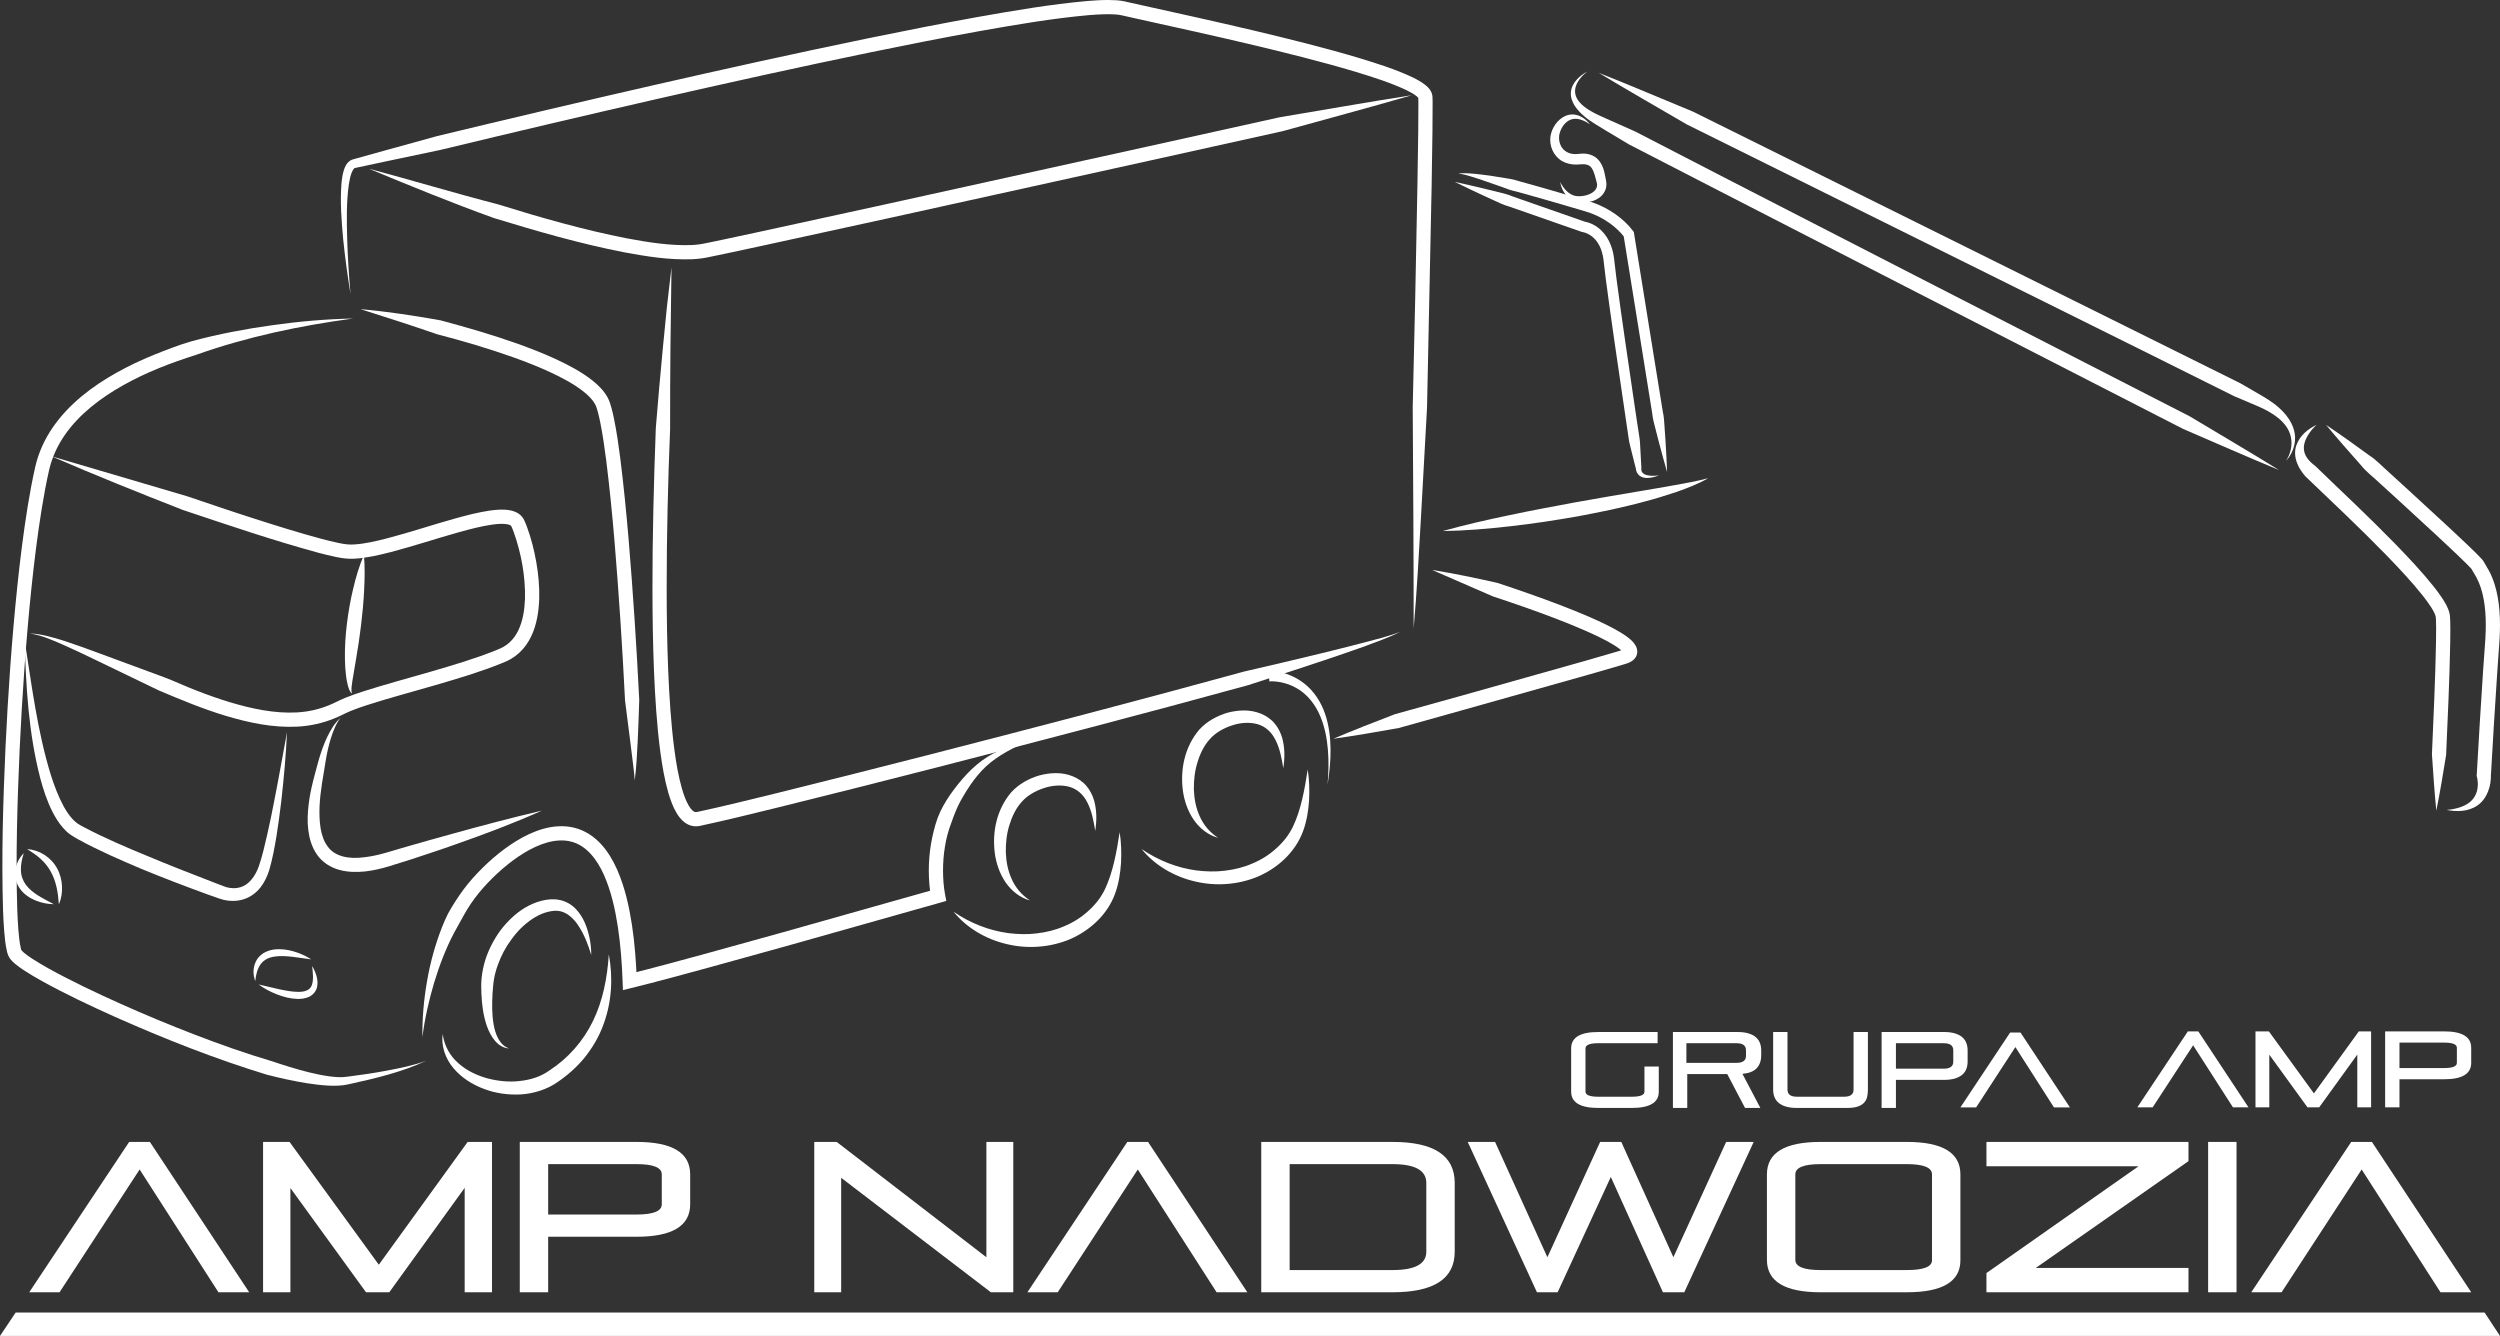 <svg xmlns="http://www.w3.org/2000/svg" xmlns:xlink="http://www.w3.org/1999/xlink" id="Warstwa_1" x="0px" y="0px" width="500px" height="267.188px" viewBox="0 0 500 267.188" xml:space="preserve"><rect x="0" y="0" width="500" height="267.188" fill="#333333" stroke="none"/><g>	<path fill="#FFFFFF" d="M70.592,63.707c-10.678,1.445-21.261,3.667-31.302,7.24c-5.063,1.605-10.042,3.502-14.624,6.086  c-4.56,2.56-8.806,5.791-11.712,9.978c-1.447,2.084-2.515,4.402-3.097,6.845c-0.588,2.556-1.07,5.204-1.502,7.835  c-0.857,5.278-1.509,10.608-2.071,15.947c-1.106,10.684-1.844,21.418-2.351,32.16c-0.473,10.734-0.81,21.51-0.479,32.199  c0.051,1.332,0.117,2.663,0.22,3.977c0.107,1.291,0.234,2.665,0.509,3.732c-0.092,0.418,1.182,1.311,2.192,1.99  c1.078,0.707,2.221,1.372,3.376,2.02c4.649,2.57,9.511,4.863,14.398,7.058c4.896,2.188,9.853,4.249,14.855,6.177  c5.003,1.921,10.058,3.72,15.173,5.229c2.529,0.843,5.069,1.657,7.639,2.288c1.284,0.315,2.575,0.588,3.864,0.771  c1.299,0.178,2.551,0.281,3.808,0.095c2.664-0.332,5.32-0.726,7.959-1.225c2.634-0.503,5.284-1.023,7.809-1.97  c-4.901,2.313-10.237,3.54-15.512,4.709c-1.395,0.333-2.869,0.335-4.246,0.261c-1.392-0.082-2.763-0.254-4.12-0.467  c-2.712-0.439-5.382-1.024-8.018-1.71c-10.411-3.176-20.474-7.171-30.372-11.562c-4.941-2.22-9.838-4.527-14.623-7.171  c-1.195-0.669-2.381-1.356-3.556-2.129c-0.59-0.391-1.172-0.793-1.765-1.284c-0.295-0.249-0.593-0.509-0.916-0.899  c-0.087-0.104-0.227-0.308-0.245-0.342c-0.098-0.154-0.168-0.302-0.217-0.423c-0.109-0.25-0.169-0.456-0.227-0.658  c-0.389-1.549-0.477-2.876-0.603-4.266c-0.107-1.372-0.174-2.733-0.225-4.095c-0.337-10.857,0.006-21.644,0.478-32.437  c0.51-10.789,1.25-21.566,2.365-32.323c0.564-5.377,1.221-10.75,2.092-16.11c0.441-2.685,0.923-5.341,1.543-8.037  c0.666-2.803,1.897-5.462,3.524-7.8c3.273-4.705,7.866-8.145,12.658-10.843c2.413-1.35,4.905-2.523,7.443-3.563  c2.546-1.01,5.092-2.03,7.722-2.774c5.277-1.418,10.627-2.422,15.993-3.173C59.798,64.29,65.194,63.809,70.592,63.707"></path>	<path fill="#FFFFFF" d="M72.118,61.831c5.377,0.476,10.711,1.293,16.033,2.246c5.207,1.401,10.397,2.894,15.504,4.722  c2.553,0.915,5.087,1.906,7.575,3.055c2.482,1.165,4.944,2.437,7.221,4.216c1.125,0.904,2.236,1.934,3.054,3.39  c0.193,0.348,0.383,0.803,0.494,1.143c0.118,0.354,0.223,0.713,0.314,1.052c0.186,0.688,0.339,1.364,0.48,2.041  c0.55,2.697,0.926,5.372,1.275,8.051c1.329,10.707,2.124,21.413,2.849,32.13c0.351,5.358,0.663,10.718,0.932,16.082  c-0.088,2.693-0.166,5.386-0.299,8.078c-0.144,2.69-0.259,5.39-0.605,8.07c-0.077-1.343-0.262-2.676-0.425-4.012l-0.494-3.999  l-1.017-7.995c-0.267-5.346-0.579-10.694-0.929-16.037c-0.722-10.681-1.517-21.375-2.831-31.957  c-0.344-2.638-0.716-5.278-1.24-7.835c-0.132-0.636-0.275-1.268-0.438-1.875c-0.085-0.308-0.168-0.591-0.262-0.874  c-0.1-0.296-0.172-0.46-0.3-0.701c-0.494-0.898-1.359-1.762-2.323-2.523c-1.953-1.532-4.283-2.76-6.648-3.864  c-2.38-1.1-4.845-2.065-7.339-2.959c-4.998-1.773-10.112-3.291-15.275-4.621C82.369,65.096,77.256,63.467,72.118,61.831"></path>	<path fill="#FFFFFF" d="M10.271,91.25l27.166,8.006c4.465,1.504,8.919,3.037,13.402,4.464c4.479,1.435,8.972,2.85,13.476,4.055  c1.125,0.297,2.252,0.581,3.363,0.81c1.131,0.241,2.128,0.385,3.146,0.308c2.148-0.131,4.427-0.669,6.663-1.243  c4.496-1.18,8.972-2.673,13.557-3.958c2.301-0.634,4.616-1.249,7.088-1.601c1.248-0.147,2.512-0.297,4.011-0.004  c0.726,0.162,1.663,0.479,2.345,1.374c0.161,0.189,0.313,0.503,0.383,0.648l0.192,0.436l0.349,0.881  c0.857,2.333,1.44,4.687,1.861,7.09c0.413,2.402,0.642,4.847,0.566,7.331c-0.096,2.473-0.462,5.029-1.607,7.439  c-0.572,1.194-1.362,2.339-2.384,3.276c-0.508,0.469-1.071,0.881-1.667,1.229c-0.603,0.355-1.245,0.618-1.771,0.835  c-4.492,1.817-9.04,3.145-13.585,4.472c-4.538,1.318-9.106,2.531-13.532,3.958c-1.1,0.361-2.193,0.739-3.221,1.163  c-0.958,0.391-2.063,1.018-3.229,1.471c-2.316,0.952-4.837,1.504-7.327,1.635c-5.005,0.259-9.818-0.804-14.412-2.174  c-4.605-1.394-9.023-3.237-13.356-5.072l-12.766-6.159c-2.124-1.023-4.248-2.042-6.399-2.989c-2.148-0.937-4.314-1.901-6.658-2.242  c2.376,0.073,4.686,0.798,6.944,1.492c2.255,0.738,4.476,1.556,6.694,2.372l13.282,4.902c2.196,0.831,4.344,1.856,6.512,2.677  c2.169,0.847,4.36,1.625,6.572,2.297c4.413,1.325,8.975,2.296,13.425,2.058c2.221-0.122,4.37-0.591,6.419-1.431  c1.038-0.399,1.986-0.953,3.208-1.462c1.151-0.474,2.29-0.865,3.43-1.24c4.555-1.467,9.107-2.672,13.627-3.987  c4.506-1.313,9.028-2.642,13.286-4.366c0.562-0.231,1.013-0.42,1.427-0.665c0.422-0.246,0.816-0.534,1.175-0.865  c0.718-0.659,1.3-1.486,1.746-2.416c0.894-1.864,1.248-4.08,1.327-6.301c0.106-4.459-0.746-9.109-2.248-13.33l-0.303-0.764  l-0.165-0.373c-0.04-0.094-0.033-0.058-0.043-0.081c-0.003-0.013-0.009-0.024-0.02-0.031c-0.03-0.07-0.268-0.224-0.677-0.308  c-0.821-0.175-1.949-0.101-3.029,0.043c-2.203,0.31-4.461,0.9-6.703,1.521c-4.498,1.258-8.978,2.755-13.606,3.971  c-2.326,0.591-4.663,1.167-7.229,1.331c-1.342,0.1-2.702-0.11-3.872-0.362c-1.198-0.25-2.36-0.541-3.516-0.847  c-9.189-2.509-18.109-5.561-27.071-8.555C27.71,98.528,18.948,95,10.271,91.25"></path>	<path fill="#FFFFFF" d="M72.786,110.973c0.207,2.4,0.163,4.751,0.038,7.087c-0.108,2.338-0.336,4.656-0.61,6.962  c-0.28,2.307-0.618,4.601-1.017,6.885l-0.578,3.425c-0.108,0.571-0.185,1.141-0.259,1.712c-0.035,0.284-0.066,0.573-0.067,0.854  c-0.003,0.286-0.014,0.574,0.155,0.823c-0.294-0.132-0.441-0.461-0.575-0.734c-0.125-0.289-0.212-0.583-0.298-0.88  c-0.163-0.593-0.255-1.193-0.351-1.791c-0.15-1.195-0.231-2.389-0.239-3.576c-0.045-2.375,0.127-4.728,0.408-7.061  c0.29-2.333,0.688-4.647,1.244-6.934C71.176,115.457,71.831,113.187,72.786,110.973"></path>	<path fill="#FFFFFF" d="M282.731,125.684c0.004-14.747-0.098-29.495-0.188-44.241c0.364-14.735,0.674-29.473,0.94-44.208  l0.166-11.046l0.031-5.502l-0.009-0.673l-0.008-0.324l-0.007-0.149l-0.004-0.067c0.017,0.165-0.002-0.003,0,0.012  c0.038,0.197,0.043,0.119-0.012,0.068c-0.051-0.07-0.156-0.175-0.282-0.28c-0.518-0.436-1.29-0.864-2.059-1.239  c-3.166-1.499-6.692-2.607-10.175-3.673c-3.502-1.052-7.046-2.009-10.602-2.925c-7.116-1.828-14.286-3.488-21.47-5.103  l-10.79-2.395l-2.703-0.601l-1.331-0.301c-0.363-0.079-0.754-0.122-1.174-0.153c-1.686-0.107-3.51,0.004-5.306,0.145  c-7.235,0.643-14.506,1.899-21.739,3.175c-7.238,1.303-14.46,2.73-21.671,4.211c-14.423,2.97-28.81,6.158-43.175,9.437  c-14.364,3.282-28.708,6.664-43.033,10.12l-10.821,2.28l-5.406,1.155c-0.405,0.089-1.067,0.221-1.001,0.233  c-0.144,0.075-0.357,0.396-0.506,0.746c-0.31,0.723-0.488,1.607-0.625,2.479c-0.497,3.553-0.434,7.264-0.332,10.928  c0.109,3.676,0.339,7.356,0.672,11.029c-0.599-3.64-1.095-7.298-1.474-10.977c-0.333-3.686-0.629-7.373-0.341-11.159  c0.097-0.951,0.21-1.904,0.56-2.905c0.197-0.494,0.405-1.039,1-1.531c0.105-0.105,0.497-0.299,0.533-0.301l0.08-0.031l0.162-0.048  l0.167-0.048l0.666-0.186l5.332-1.486l10.667-2.942c14.337-3.458,28.689-6.842,43.069-10.128  c14.379-3.281,28.78-6.472,43.235-9.449c7.228-1.484,14.47-2.916,21.742-4.224c7.28-1.282,14.556-2.545,22.009-3.209  c1.349-0.105,2.691-0.198,4.081-0.197c0.543,0,1.095,0.015,1.656,0.049c0.499,0.035,1.027,0.09,1.563,0.207l1.365,0.308l2.695,0.6  l10.797,2.396c7.2,1.618,14.394,3.284,21.558,5.124c3.58,0.921,7.154,1.886,10.711,2.956c3.56,1.094,7.099,2.188,10.604,3.839  c0.879,0.441,1.748,0.884,2.651,1.625c0.227,0.194,0.456,0.41,0.688,0.703c0.223,0.312,0.475,0.643,0.583,1.3l0.021,0.182  l0.006,0.105l0.008,0.197l0.011,0.367l0.008,0.709l-0.029,5.554l-0.168,11.065l-0.919,44.224l-1.219,22.093  C283.761,110.964,283.38,118.333,282.731,125.684"></path>	<path fill="#FFFFFF" d="M73.789,33.749c8.656,2.311,17.207,4.901,25.841,7.126c8.494,2.65,17.071,5.095,25.744,6.795  c4.32,0.809,8.73,1.502,12.96,1.338c0.524-0.026,1.043-0.07,1.548-0.138c0.497-0.064,0.988-0.169,1.553-0.284l3.269-0.683  l6.547-1.401l26.175-5.71l52.336-11.542l26.163-5.795c8.824-1.466,17.623-3.043,26.47-4.417c-8.595,2.5-17.236,4.793-25.854,7.192  l-26.165,5.796l-52.341,11.543l-26.187,5.712l-6.557,1.404l-3.288,0.686c-0.529,0.109-1.131,0.237-1.743,0.316  c-0.602,0.08-1.197,0.13-1.787,0.159c-4.713,0.175-9.197-0.563-13.639-1.385c-8.867-1.73-17.491-4.227-26.058-6.853  C90.337,40.572,82.051,37.173,73.789,33.749"></path>	<path fill="#FFFFFF" d="M134.299,53.473l-0.211,16.152c-0.059,5.382-0.066,10.762-0.066,16.139  c-0.436,10.737-0.694,21.481-0.688,32.216c0.007,5.366,0.088,10.731,0.303,16.082c0.225,5.348,0.556,10.694,1.25,15.956  c0.354,2.622,0.795,5.239,1.499,7.709c0.355,1.221,0.787,2.426,1.36,3.399c0.281,0.479,0.616,0.887,0.91,1.095  c0.146,0.107,0.27,0.157,0.379,0.184c0.131,0.015,0.173,0.032,0.421-0.021c5.187-1.11,10.438-2.427,15.65-3.697  c20.879-5.165,41.717-10.534,62.524-16.006c10.402-2.742,20.796-5.516,31.163-8.367c5.245-1.208,10.483-2.435,15.708-3.711  c2.614-0.639,5.223-1.292,7.825-1.973c2.595-0.693,5.227-1.295,7.73-2.279c-2.404,1.231-4.974,2.097-7.494,3.046  c-2.54,0.905-5.093,1.773-7.647,2.632c-5.111,1.714-10.237,3.379-15.369,5.025c-10.382,2.854-20.783,5.63-31.192,8.374  c-20.821,5.475-41.664,10.845-62.569,16.016c-5.242,1.277-10.431,2.582-15.767,3.724c-0.407,0.099-1.052,0.138-1.581,0.014  c-0.547-0.118-1.045-0.362-1.442-0.653c-0.797-0.585-1.287-1.28-1.693-1.949c-0.791-1.354-1.248-2.712-1.649-4.064  c-0.771-2.71-1.217-5.415-1.586-8.122c-0.712-5.411-1.043-10.816-1.271-16.217c-0.216-5.401-0.297-10.799-0.306-16.192  c-0.015-10.789,0.276-21.563,0.669-32.33c0.42-5.375,0.909-10.744,1.417-16.108l0.793-8.043L134.299,53.473z"></path>	<path fill="#FFFFFF" d="M84.486,207.421c-0.06-3.713,0.274-7.443,0.913-11.135c0.632-3.695,1.628-7.349,3.024-10.896  c0.351-0.887,0.728-1.767,1.161-2.621c0.449-0.845,0.947-1.666,1.47-2.472c1.037-1.615,2.174-3.18,3.462-4.623  c2.554-2.85,5.415-5.413,8.727-7.464c1.662-1.013,3.445-1.89,5.399-2.443c1.941-0.546,4.108-0.745,6.21-0.219  c2.109,0.507,3.979,1.765,5.362,3.287c1.399,1.524,2.401,3.276,3.2,5.059c1.576,3.585,2.391,7.33,2.972,11.058  c0.563,3.735,0.839,7.48,0.974,11.219l-1.75-1.333c5.132-1.258,10.286-2.679,15.423-4.076l15.41-4.268l30.787-8.69l-0.999,1.67  c-0.357-1.867-0.462-3.583-0.471-5.376c0.002-1.775,0.142-3.553,0.437-5.309c0.303-1.756,0.728-3.498,1.325-5.191  c0.627-1.685,1.551-3.247,2.555-4.721c2.033-2.833,4.357-5.582,7.371-7.474c2.989-1.9,6.314-2.839,9.563-3.823  c-3.092,1.402-6.246,2.804-8.826,4.858c-2.576,2.048-4.443,4.838-6.053,7.711c-0.786,1.418-1.345,2.933-1.88,4.442  c-0.571,1.501-0.996,3.064-1.251,4.664c-0.267,1.595-0.395,3.218-0.396,4.844c0,1.601,0.125,3.295,0.405,4.77l0.251,1.317  l-1.251,0.352l-30.802,8.694l-15.426,4.271c-5.154,1.4-10.283,2.818-15.51,4.1l-1.688,0.414l-0.063-1.747  c-0.132-3.657-0.405-7.307-0.946-10.891c-0.551-3.575-1.345-7.127-2.758-10.328c-1.382-3.168-3.598-6.026-6.647-6.743  c-3.042-0.763-6.487,0.513-9.44,2.327c-2.989,1.845-5.706,4.268-8.085,6.926c-1.169,1.321-2.235,2.745-3.17,4.261  c-0.463,0.761-0.894,1.542-1.321,2.325c-0.44,0.778-0.884,1.558-1.305,2.354c-1.687,3.185-2.98,6.604-4.046,10.113  C85.767,200.132,84.942,203.741,84.486,207.421"></path>	<path fill="#FFFFFF" d="M253.76,134.145c1.402,0.021,2.597,0.301,3.815,0.733c1.193,0.436,2.318,1.063,3.31,1.848  c1.996,1.577,3.361,3.777,4.138,6.073c0.785,2.307,1.062,4.714,1.087,7.084c0.021,2.376-0.22,4.733-0.596,7.057  c0.201-2.346,0.26-4.704,0.063-7.033c-0.198-2.321-0.652-4.628-1.552-6.727c-0.888-2.094-2.274-3.946-4.089-5.168  c-0.905-0.609-1.902-1.067-2.943-1.362c-1.021-0.29-2.176-0.438-3.125-0.376L253.76,134.145z"></path>	<path fill="#FFFFFF" d="M88.541,206.794c0.302,2.357,1.471,4.413,3.141,5.856c1.645,1.478,3.694,2.436,5.806,3.025  c2.125,0.549,4.343,0.785,6.488,0.523c2.155-0.229,4.176-0.865,5.91-2.106c3.727-2.423,6.744-5.835,8.705-9.875  c1.972-4.046,2.875-8.634,3.172-13.345c0.874,4.635,0.61,9.622-1.144,14.219c-0.848,2.306-2.13,4.459-3.672,6.398  c-1.565,1.929-3.448,3.578-5.492,4.971c-2.121,1.463-4.74,2.257-7.249,2.423c-2.533,0.136-5.068-0.203-7.406-1.096  c-2.337-0.863-4.518-2.254-6.13-4.174C89.066,211.702,88.192,209.153,88.541,206.794"></path>	<path fill="#FFFFFF" d="M118.251,190.999c-0.608-2.028-1.368-4.002-2.46-5.688c-1.053-1.696-2.57-3.01-4.228-3.142  c-0.814-0.079-1.725,0.108-2.601,0.379c-0.874,0.286-1.714,0.717-2.501,1.246c-1.582,1.045-2.985,2.438-4.126,4.024  c-1.177,1.561-2.112,3.317-2.764,5.16c-0.338,0.917-0.6,1.862-0.767,2.82c-0.085,0.481-0.139,0.95-0.181,1.451  c-0.05,0.523-0.091,1.016-0.123,1.535c-0.102,2.04-0.13,4.097,0.224,6.077c0.162,0.989,0.441,1.959,0.906,2.834  c0.467,0.858,1.168,1.668,2.198,1.979c-1.085-0.002-2.128-0.674-2.843-1.529c-0.739-0.858-1.223-1.888-1.608-2.924  c-0.724-2.102-1.005-4.29-1.094-6.453c-0.025-0.535-0.037-1.092-0.042-1.62c-0.001-0.552,0.036-1.135,0.096-1.694  c0.124-1.129,0.356-2.239,0.678-3.321c0.67-2.155,1.716-4.174,3.034-6.005c1.365-1.792,3-3.419,4.992-4.611  c1.001-0.584,2.084-1.06,3.234-1.355c1.142-0.291,2.369-0.436,3.643-0.172c1.254,0.255,2.409,0.922,3.232,1.79  c0.833,0.869,1.422,1.864,1.867,2.883C117.865,186.721,118.254,188.867,118.251,190.999"></path>	<path fill="#FFFFFF" d="M190.712,182.348c3.378,2.312,7.12,3.759,10.95,4.276c1.915,0.23,3.839,0.3,5.726,0.049  c1.885-0.22,3.737-0.67,5.45-1.426c1.732-0.706,3.33-1.711,4.714-2.958c0.703-0.609,1.346-1.291,1.929-2.027  c0.154-0.195,0.271-0.348,0.423-0.565l0.364-0.556c0.249-0.388,0.476-0.796,0.687-1.219c1.642-3.444,2.362-7.473,2.979-11.496  c0.313,2.029,0.377,4.091,0.273,6.164c-0.143,2.067-0.459,4.16-1.21,6.199c-1.55,4.195-5.045,7.348-9.051,9.075  c-4.042,1.679-8.558,1.95-12.695,0.931C197.114,187.81,193.296,185.545,190.712,182.348"></path>	<path fill="#FFFFFF" d="M206.007,180.091c-1.948-0.503-3.688-1.88-4.883-3.609c-1.186-1.744-1.895-3.799-2.168-5.89  c-0.526-4.166,0.338-8.648,3.292-12.138c1.568-1.688,3.563-2.77,5.662-3.379c2.102-0.547,4.428-0.699,6.581,0.161  c0.516,0.204,1.074,0.495,1.506,0.799c0.505,0.346,0.921,0.716,1.294,1.159c0.74,0.873,1.224,1.886,1.529,2.903  c0.569,2.054,0.53,4.106,0.225,6.076c-0.318-1.962-0.685-3.924-1.527-5.576c-0.406-0.823-0.922-1.561-1.566-2.105  c-0.316-0.268-0.672-0.521-1.007-0.696c-0.407-0.218-0.752-0.342-1.169-0.459c-1.616-0.411-3.423-0.264-5.086,0.314  c-1.663,0.553-3.246,1.465-4.339,2.714c-1.13,1.229-1.942,2.894-2.461,4.617c-0.552,1.729-0.753,3.581-0.73,5.422  c0.063,1.84,0.394,3.696,1.171,5.388C203.077,177.496,204.322,179.008,206.007,180.091"></path>	<path fill="#FFFFFF" d="M228.322,169.812c3.378,2.312,7.12,3.758,10.95,4.275c1.914,0.229,3.84,0.3,5.727,0.05  c1.884-0.221,3.735-0.671,5.449-1.425c1.732-0.709,3.331-1.714,4.714-2.958c0.703-0.611,1.346-1.293,1.929-2.029  c0.153-0.195,0.272-0.347,0.423-0.565l0.363-0.557c0.249-0.387,0.478-0.795,0.688-1.217c1.641-3.445,2.361-7.472,2.979-11.496  c0.313,2.028,0.376,4.091,0.274,6.164c-0.143,2.066-0.461,4.161-1.212,6.198c-1.549,4.196-5.044,7.35-9.052,9.075  c-4.041,1.68-8.558,1.95-12.694,0.931C234.724,175.273,230.906,173.007,228.322,169.812"></path>	<path fill="#FFFFFF" d="M243.617,167.556c-1.949-0.505-3.688-1.88-4.882-3.608c-1.187-1.748-1.896-3.801-2.168-5.891  c-0.527-4.168,0.338-8.65,3.292-12.138c1.568-1.688,3.563-2.771,5.663-3.381c2.101-0.545,4.427-0.698,6.58,0.164  c0.517,0.203,1.074,0.494,1.507,0.797c0.505,0.347,0.923,0.718,1.293,1.161c0.742,0.871,1.225,1.884,1.53,2.9  c0.567,2.055,0.529,4.107,0.227,6.08c-0.32-1.965-0.688-3.926-1.529-5.58c-0.406-0.821-0.922-1.56-1.565-2.105  c-0.314-0.267-0.674-0.521-1.007-0.696c-0.408-0.218-0.753-0.341-1.17-0.458c-1.616-0.412-3.424-0.265-5.085,0.313  c-1.664,0.554-3.247,1.465-4.34,2.715c-1.131,1.229-1.943,2.893-2.461,4.615c-0.552,1.731-0.753,3.583-0.729,5.425  c0.062,1.838,0.393,3.694,1.171,5.385C240.688,164.961,241.931,166.471,243.617,167.556"></path>	<path fill="#FFFFFF" d="M4.922,128.023c1.427,9.117,2.576,18.319,5.253,27c0.691,2.149,1.49,4.263,2.521,6.177  c0.518,0.951,1.108,1.849,1.785,2.587c0.339,0.368,0.699,0.695,1.076,0.954c0.327,0.231,0.882,0.51,1.362,0.769  c3.995,2.093,8.227,3.908,12.466,5.653c4.231,1.777,8.513,3.457,12.806,5.104l1.607,0.621c0.522,0.191,1.122,0.451,1.5,0.552  c0.902,0.25,1.873,0.274,2.725,0.024c1.728-0.47,2.999-2.166,3.724-4.158c0.714-2.037,1.219-4.331,1.734-6.542  c0.511-2.235,0.963-4.489,1.398-6.748c0.895-4.519,1.688-9.063,2.527-13.607c-0.213,4.62-0.634,9.222-1.148,13.821  c-0.274,2.298-0.584,4.593-0.946,6.887c-0.383,2.309-0.781,4.549-1.467,6.911c-0.379,1.183-0.907,2.366-1.732,3.431  c-0.817,1.061-2,1.96-3.355,2.387c-1.357,0.434-2.779,0.426-4.108,0.104c-0.737-0.19-1.196-0.396-1.764-0.581l-1.637-0.58  c-4.35-1.58-8.664-3.249-12.955-5.005c-4.268-1.815-8.524-3.645-12.66-5.916c-0.523-0.307-1.003-0.545-1.616-0.986  c-0.562-0.413-1.043-0.884-1.469-1.376c-0.853-0.99-1.499-2.061-2.056-3.146c-1.106-2.181-1.834-4.445-2.443-6.717  C5.696,146.536,5.185,137.244,4.922,128.023"></path>	<path fill="#FFFFFF" d="M266.683,147.749c4.077-1.746,8.197-3.328,12.315-4.915l12.702-3.529l25.37-7.145l6.314-1.832  c0.497-0.152,1.126-0.33,1.34-0.436c0.109-0.042,0.102-0.116-0.034,0.114c-0.07,0.113-0.08,0.298-0.074,0.387  c0.018,0.103,0.028,0.12,0.028,0.112c-0.042-0.1-0.386-0.46-0.74-0.728c-0.368-0.288-0.79-0.567-1.229-0.834  c-1.77-1.07-3.744-1.987-5.721-2.857c-1.984-0.867-4.006-1.678-6.041-2.458c-4.077-1.556-8.212-2.99-12.37-4.362l-12.137-5.284  c4.375,0.708,8.703,1.614,13.026,2.584c4.189,1.381,8.36,2.829,12.495,4.408c2.066,0.792,4.125,1.615,6.167,2.508  c2.043,0.903,4.067,1.832,6.063,3.037c0.499,0.305,0.996,0.63,1.496,1.019c0.494,0.415,1.009,0.785,1.508,1.651  c0.121,0.238,0.237,0.513,0.281,0.89c0.053,0.363-0.025,0.825-0.205,1.188c-0.391,0.725-0.883,0.971-1.256,1.177  c-0.787,0.351-1.235,0.427-1.781,0.607l-6.35,1.843l-25.387,7.148l-12.695,3.557C275.421,146.371,271.075,147.144,266.683,147.749"></path>	<path fill="#FFFFFF" d="M62.255,191.875l-3.764-0.518c-1.225-0.129-2.444-0.222-3.57-0.041c-1.128,0.155-2.121,0.622-2.774,1.506  c-0.656,0.888-0.976,2.113-1.09,3.398c-0.466-1.212-0.514-2.666,0.142-3.973c0.314-0.661,0.863-1.213,1.482-1.614  c0.632-0.391,1.338-0.602,2.027-0.721c1.395-0.189,2.743-0.004,4.002,0.36C59.969,190.634,61.163,191.171,62.255,191.875"></path>	<path fill="#FFFFFF" d="M51.724,196.89l3.99,0.932c1.309,0.273,2.618,0.542,3.871,0.55c1.26,0.027,2.378-0.268,2.766-1.302  c0.405-1.072,0.23-2.491,0.072-3.856c0.375,0.595,0.655,1.236,0.863,1.928c0.19,0.688,0.306,1.443,0.128,2.244  c-0.145,0.814-0.792,1.586-1.55,1.953c-0.762,0.366-1.551,0.442-2.292,0.451c-1.49-0.039-2.869-0.404-4.175-0.911  C54.091,198.371,52.847,197.729,51.724,196.89"></path>	<path fill="#FFFFFF" d="M11.775,180.843c-0.163-2.373-0.557-4.588-1.594-6.473c-0.513-0.937-1.174-1.788-1.985-2.531  c-0.811-0.749-1.756-1.383-2.772-2.027c1.201,0.083,2.391,0.474,3.443,1.143c1.053,0.666,1.961,1.617,2.562,2.735  c0.61,1.113,0.921,2.365,0.975,3.591C12.454,178.509,12.279,179.741,11.775,180.843"></path>	<path fill="#FFFFFF" d="M4.755,170.646c-0.38,1.164-0.606,2.316-0.574,3.408c0.031,1.095,0.383,2.085,1.006,2.92  c0.624,0.839,1.497,1.539,2.465,2.148c0.974,0.608,2.036,1.133,3.12,1.72c-1.233-0.017-2.456-0.26-3.623-0.731  c-1.156-0.474-2.296-1.195-3.104-2.29c-0.826-1.082-1.172-2.536-0.967-3.833C3.268,172.688,3.871,171.51,4.755,170.646"></path>	<path fill="#FFFFFF" d="M68.107,143.568c-0.502,0.594-0.842,1.292-1.152,1.99c-0.311,0.698-0.571,1.417-0.795,2.148  c-0.444,1.461-0.783,2.949-1.021,4.457c-0.493,3.068-1.088,6.082-1.224,9.071c-0.062,1.49-0.024,2.972,0.198,4.371  c0.227,1.396,0.675,2.721,1.438,3.707c1.446,2.05,4.309,2.517,7.147,2.156c1.427-0.148,2.874-0.46,4.306-0.868l4.44-1.301  c2.982-0.829,5.946-1.72,8.937-2.517c5.967-1.655,11.956-3.237,18.011-4.661c-5.678,2.548-11.497,4.723-17.347,6.776  c-2.919,1.053-5.873,1.993-8.813,2.977c-1.481,0.482-2.941,0.932-4.453,1.395c-1.539,0.461-3.124,0.834-4.776,1.023  c-1.65,0.16-3.384,0.164-5.127-0.315c-1.73-0.456-3.461-1.54-4.501-3.094c-1.064-1.534-1.52-3.277-1.721-4.934  c-0.207-1.669-0.127-3.305,0.06-4.897c0.348-3.199,1.268-6.219,2.073-9.198c0.449-1.512,0.963-3.01,1.646-4.435  C66.121,146.012,66.917,144.595,68.107,143.568"></path>	<path fill="#FFFFFF" d="M288.53,106.213c4.385-1.23,8.798-2.226,13.218-3.152c4.417-0.944,8.852-1.757,13.283-2.586l6.653-1.174  l6.658-1.128c2.218-0.385,4.44-0.743,6.653-1.151c2.222-0.388,4.427-0.8,6.628-1.378c-1.971,1.167-4.134,1.958-6.274,2.729  c-2.158,0.732-4.338,1.392-6.534,1.968c-2.188,0.611-4.406,1.089-6.615,1.603c-2.217,0.474-4.439,0.901-6.665,1.327  c-4.462,0.778-8.932,1.474-13.435,1.973C297.604,105.757,293.086,106.146,288.53,106.213"></path>	<path fill="#FFFFFF" d="M333.421,94.408c-0.562-1.944-1.092-3.893-1.608-5.843l-0.754-2.93c-0.252-0.976-0.525-1.949-0.614-2.951  l-1.909-11.896l-3.835-23.79l0.175,0.436c-0.775-1.036-1.907-2.073-3.063-2.884c-1.176-0.827-2.467-1.491-3.822-1.978  c-0.661-0.238-1.397-0.434-2.14-0.656l-2.209-0.65l-4.413-1.284l-4.419-1.251c-0.736-0.201-1.473-0.417-2.219-0.588  c-0.743-0.176-1.449-0.485-2.174-0.736c-1.444-0.523-2.892-1.023-4.345-1.518c-0.727-0.245-1.454-0.472-2.188-0.691  c-0.734-0.192-1.473-0.467-2.236-0.414c0.753-0.229,1.556-0.123,2.327-0.1c0.778,0.048,1.548,0.139,2.319,0.229  c1.542,0.181,3.067,0.432,4.595,0.683c0.76,0.137,1.534,0.224,2.271,0.448c0.733,0.232,1.48,0.421,2.22,0.631l4.438,1.256  l4.425,1.288l2.209,0.648c0.727,0.218,1.475,0.416,2.257,0.695c1.532,0.55,2.994,1.303,4.329,2.242  c1.343,0.96,2.527,1.997,3.594,3.418l0.133,0.177l0.041,0.258l3.833,23.791l1.924,11.893c0.232,0.979,0.276,1.99,0.342,2.996  l0.207,3.018C333.232,90.369,333.343,92.386,333.421,94.408"></path>	<path fill="#FFFFFF" d="M290.945,36.375c2.23,0.485,4.455,0.998,6.668,1.544l3.316,0.821c0.554,0.135,1.079,0.349,1.611,0.55  l1.603,0.566l12.847,4.488l-0.231-0.054c2.72,0.468,4.578,2.521,5.413,4.763c0.432,1.106,0.633,2.307,0.726,3.386  c0.11,1.038,0.245,2.093,0.378,3.144c0.549,4.211,1.154,8.426,1.759,12.64l1.85,12.638c0.318,2.105,0.612,4.214,0.954,6.316  c0.204,1.046,0.177,2.126,0.262,3.19l0.174,3.204l0.005,0.127l-0.004,0.013c-0.053,0.206,0.004,0.564,0.188,0.784  c0.184,0.242,0.515,0.419,0.886,0.521c0.759,0.206,1.628,0.161,2.468,0.057c-0.799,0.29-1.63,0.547-2.556,0.522  c-0.455-0.023-0.962-0.139-1.393-0.488c-0.426-0.366-0.691-0.871-0.701-1.51l0.004,0.141l-0.78-3.114  c-0.231-1.042-0.575-2.067-0.688-3.127l-0.928-6.322l-1.851-12.648c-0.605-4.218-1.209-8.435-1.761-12.671  c-0.138-1.061-0.271-2.118-0.383-3.199c-0.094-1.039-0.26-1.958-0.599-2.842c-0.33-0.872-0.82-1.649-1.461-2.25  c-0.324-0.296-0.682-0.553-1.067-0.753c-0.36-0.194-0.854-0.36-1.133-0.402l-0.143-0.021l-0.089-0.031l-12.85-4.489l-1.606-0.557  c-0.539-0.172-1.084-0.332-1.601-0.571l-3.108-1.422C295.052,38.368,292.994,37.386,290.945,36.375"></path>	<path fill="#FFFFFF" d="M317.459,14.308c-0.694,0.52-1.301,1.148-1.764,1.85c-0.458,0.699-0.737,1.5-0.685,2.26  c0.099,1.544,1.4,2.708,2.755,3.563c0.693,0.434,1.43,0.807,2.191,1.157l2.363,1.063l4.751,2.114l18.456,9.533l36.962,18.989  l36.978,18.961l18.489,9.475c5.948,3.583,11.945,7.067,17.849,10.736c-6.429-2.644-12.761-5.474-19.143-8.206l-18.492-9.475  l-36.979-18.961l-36.964-18.99l-18.476-9.519l-4.467-2.679l-2.232-1.36c-0.762-0.468-1.519-0.984-2.216-1.581  c-0.698-0.594-1.364-1.262-1.882-2.07c-0.52-0.793-0.868-1.786-0.772-2.77c0.097-0.985,0.588-1.834,1.188-2.492  C315.976,15.242,316.691,14.713,317.459,14.308"></path>	<path fill="#FFFFFF" d="M457.193,92.198c0.924-1.424,1.322-3.165,0.998-4.718c-0.299-1.566-1.303-2.864-2.521-3.859  c-1.237-0.998-2.666-1.771-4.168-2.403l-4.694-1.991l-18.229-9.08l-36.486-18.112l-36.491-18.102l-18.247-9.049  c-5.87-3.445-11.789-6.789-17.616-10.322c6.339,2.5,12.583,5.188,18.879,7.775l18.247,9.049l36.491,18.104l36.488,18.113  l18.242,9.06l4.416,2.562c1.521,0.891,3.021,1.921,4.246,3.267c1.223,1.322,2.191,3.047,2.267,4.893  C459.083,89.22,458.333,90.94,457.193,92.198"></path>	<path fill="#FFFFFF" d="M312.034,36.396c0.679,1.362,1.784,2.569,3.094,2.796c1.29,0.195,2.846-0.167,3.699-0.95  c0.43-0.402,0.615-0.862,0.594-1.33c-0.011-0.12-0.028-0.242-0.063-0.365l-0.143-0.558c-0.094-0.37-0.188-0.723-0.292-1.055  c-0.21-0.661-0.453-1.246-0.799-1.578c-0.333-0.332-0.772-0.488-1.369-0.509c-0.319-0.019-0.553,0.007-1.001,0.046  c-0.44,0.032-0.918,0.028-1.369-0.031c-0.911-0.119-1.862-0.458-2.604-1.094c-1.512-1.274-2.056-3.353-1.556-5.113  c0.252-0.872,0.673-1.647,1.262-2.3c0.586-0.643,1.354-1.175,2.231-1.38c0.883-0.2,1.793-0.024,2.512,0.367  c0.729,0.385,1.301,0.942,1.785,1.544c-1.243-0.877-2.791-1.47-3.989-0.911c-1.181,0.497-1.958,1.821-2.178,3.05  c-0.178,1.215,0.268,2.522,1.192,3.166c0.446,0.335,0.991,0.54,1.595,0.602c0.312,0.031,0.604,0.03,0.923,0  c0.313-0.033,0.845-0.103,1.291-0.075c0.924,0.028,2.043,0.397,2.771,1.194c0.724,0.782,1.039,1.682,1.241,2.483  c0.1,0.406,0.177,0.8,0.247,1.177l0.105,0.563c0.049,0.25,0.07,0.51,0.069,0.772c0.005,1.083-0.641,2.087-1.416,2.625  c-0.774,0.563-1.646,0.835-2.498,0.922c-0.863,0.062-1.686,0.041-2.541-0.264c-0.828-0.327-1.496-0.916-1.94-1.597  C312.439,37.914,312.158,37.16,312.034,36.396"></path>	<polygon fill="#FFFFFF" points="49.838,258.453 43.688,258.453 27.927,233.894 11.911,258.453 5.846,258.453 25.834,228.385   29.977,228.385  "></polygon>	<polygon fill="#FFFFFF" points="52.615,228.385 57.91,228.385 75.764,252.944 93.532,228.385 98.401,228.385 98.401,258.453   92.934,258.453 92.934,237.568 77.856,258.453 73.201,258.453 58.081,237.61 58.081,258.453 52.615,258.453  "></polygon>	<path fill="#FFFFFF" d="M103.954,258.453v-30.068h23.362c7.147,0,10.72,2.164,10.72,6.492v5.979c0,4.328-3.573,6.493-10.72,6.493  h-17.682v11.104H103.954z M109.634,232.826v10.08h17.682c3.358,0,5.04-0.683,5.04-2.05v-5.979c0-1.366-1.682-2.051-5.04-2.051  H109.634z"></path>	<polygon fill="#FFFFFF" points="168.233,235.561 168.233,258.453 162.853,258.453 162.853,228.385 167.337,228.385 197.277,251.45   197.277,228.385 202.658,228.385 202.658,258.453 198.173,258.453  "></polygon>	<polygon fill="#FFFFFF" points="249.47,258.453 243.319,258.453 227.558,233.894 211.542,258.453 205.478,258.453 225.465,228.385   229.608,228.385  "></polygon>	<path fill="#FFFFFF" d="M252.248,228.385h26.266c8.284,0,12.43,2.734,12.43,8.202v13.752c0,5.41-4.146,8.114-12.43,8.114h-26.266  V228.385z M278.514,254.011c4.498,0,6.748-1.222,6.748-3.672v-13.752c0-2.509-2.25-3.761-6.748-3.761h-20.587v21.185H278.514z"></path>	<polygon fill="#FFFFFF" points="336.857,258.453 332.585,258.453 322.164,235.39 311.529,258.453 307.387,258.453 293.547,228.385   299.014,228.385 309.479,251.45 320.027,228.385 324.256,228.385 334.678,251.45 345.229,228.385 350.737,228.385  "></polygon>	<path fill="#FFFFFF" d="M353.385,234.877c0-4.328,3.573-6.492,10.722-6.492h17.255c7.146,0,10.719,2.164,10.719,6.492v17.172  c0,4.27-3.572,6.404-10.719,6.404h-17.255c-7.148,0-10.722-2.163-10.722-6.49V234.877z M381.361,254.011  c3.359,0,5.04-0.653,5.04-1.962v-17.172c0-1.366-1.681-2.051-5.04-2.051h-17.255c-3.359,0-5.041,0.685-5.041,2.051v17.086  c0,1.366,1.682,2.048,5.041,2.048H381.361z"></path>	<polygon fill="#FFFFFF" points="397.29,228.385 437.697,228.385 437.697,232.229 407.155,253.585 437.697,253.585 437.697,258.453   397.29,258.453 397.29,254.609 427.703,233.254 397.29,233.254  "></polygon>	<rect x="441.626" y="228.385" fill="#FFFFFF" width="5.68" height="30.068"></rect>	<polygon fill="#FFFFFF" points="494.245,258.453 488.095,258.453 472.332,233.894 456.319,258.453 450.255,258.453   470.243,228.385 474.384,228.385  "></polygon>	<polygon fill="#FFFFFF" points="3.137,262.5 0,267.188 500,267.188 496.914,262.5  "></polygon>	<path fill="#FFFFFF" d="M463.329,84.963c-0.701,0.626-1.3,1.353-1.759,2.124c-0.467,0.759-0.772,1.588-0.8,2.365  c-0.062,1.576,0.938,2.75,2.312,3.764c2.633,2.592,5.388,5.147,8.072,7.75c2.693,2.599,5.368,5.224,7.993,7.915  c2.613,2.701,5.2,5.431,7.594,8.429c0.596,0.754,1.179,1.531,1.725,2.363c0.54,0.861,1.092,1.669,1.434,2.961  c0.04,0.154,0.068,0.369,0.087,0.543l0.029,0.387l0.031,0.742l0.022,1.437l-0.025,2.829c-0.065,3.755-0.201,7.492-0.341,11.23  l-0.479,11.204c-0.602,3.714-1.205,7.426-1.965,11.127c-0.374-3.759-0.613-7.509-0.872-11.256l0.474-11.184  c0.14-3.725,0.274-7.455,0.34-11.168l0.025-2.772l-0.019-1.365l-0.028-0.658l-0.025-0.311c-0.009-0.056-0.003-0.076-0.027-0.146  c-0.12-0.526-0.572-1.333-1.038-2.038c-0.478-0.727-1.015-1.449-1.575-2.16c-2.269-2.842-4.823-5.546-7.404-8.208  c-2.59-2.657-5.25-5.264-7.93-7.851l-8.109-7.751c-0.639-0.747-1.318-1.694-1.692-2.753c-0.402-1.058-0.492-2.298-0.138-3.357  C459.959,87.016,461.652,85.776,463.329,84.963"></path>	<path fill="#FFFFFF" d="M465.216,84.985c2.937,1.965,5.799,4.017,8.638,6.094c1.498,0.952,2.66,2.28,3.985,3.424l3.875,3.54  l7.725,7.116l3.844,3.603l1.905,1.844c0.314,0.317,0.625,0.629,0.95,0.977l0.256,0.279c0.104,0.125,0.155,0.162,0.353,0.468  l0.165,0.302l0.152,0.253c0.462,0.739,0.958,1.623,1.322,2.502c0.37,0.885,0.658,1.795,0.88,2.708  c0.444,1.827,0.638,3.662,0.707,5.479c0.065,1.813,0,3.63-0.137,5.399l-0.368,5.226c-0.471,6.971-0.892,13.954-1.288,20.931  l-0.019-0.323c0.05,0.711-0.01,1.227-0.093,1.824c-0.094,0.576-0.247,1.147-0.466,1.693c-0.43,1.094-1.162,2.119-2.125,2.77  c-0.961,0.665-2.051,0.977-3.093,1.077c-1.051,0.094-2.079-0.006-3.068-0.187c1.98-0.163,4.021-0.742,5.163-2.048  c0.564-0.642,0.896-1.407,1.02-2.228c0.062-0.412,0.084-0.831,0.056-1.252c-0.025-0.396-0.093-0.885-0.193-1.162l-0.031-0.093  l0.016-0.23c0.394-6.992,0.817-13.978,1.281-20.965l0.375-5.243c0.133-1.718,0.189-3.403,0.133-5.084  c-0.065-1.677-0.248-3.336-0.629-4.912c-0.387-1.602-0.961-2.984-1.874-4.405l-0.183-0.31l-0.102-0.185l-0.056-0.105  c-0.01-0.014-0.05-0.09,0.006,0.016c0.085,0.12-0.006-0.007-0.05-0.048l-0.187-0.207c-0.271-0.292-0.576-0.596-0.88-0.897  l-1.863-1.804l-3.813-3.581l-7.71-7.1l-3.875-3.535c-1.263-1.209-2.693-2.236-3.784-3.633  C469.798,90.347,467.469,87.705,465.216,84.985"></path>	<polygon fill="#FFFFFF" points="449.693,221.461 446.586,221.461 438.626,209.058 430.537,221.461 427.473,221.461   437.569,206.275 439.661,206.275  "></polygon>	<polygon fill="#FFFFFF" points="451.097,206.275 453.771,206.275 462.787,218.679 471.763,206.275 474.222,206.275   474.222,221.461 471.461,221.461 471.461,210.913 463.844,221.461 461.493,221.461 453.859,210.935 453.859,221.461   451.097,221.461  "></polygon>	<path fill="#FFFFFF" d="M477.027,221.461v-15.186h11.8c3.61,0,5.415,1.094,5.415,3.279v3.02c0,2.186-1.805,3.278-5.415,3.278  h-8.932v5.608H477.027z M479.896,208.52v5.09h8.932c1.696,0,2.547-0.344,2.547-1.035v-3.02c0-0.689-0.851-1.035-2.547-1.035  H479.896z"></path>	<polygon fill="#FFFFFF" points="410.793,221.481 403.074,209.415 395.226,221.481 392.077,221.481 402.029,206.5 404.095,206.5   413.983,221.481  "></polygon>	<path fill="#FFFFFF" d="M379.187,215.979v5.608h-2.868v-15.187h12.44c0.862,0,1.595,0.09,2.199,0.271  c0.604,0.18,1.096,0.43,1.477,0.755c0.382,0.324,0.657,0.712,0.829,1.163c0.175,0.454,0.26,0.947,0.26,1.479v2.243  c0,0.548-0.085,1.043-0.26,1.488c-0.172,0.446-0.447,0.832-0.829,1.155c-0.381,0.322-0.873,0.574-1.477,0.755  c-0.604,0.179-1.337,0.27-2.199,0.27H379.187z M390.655,210.047c0-0.935-0.632-1.402-1.896-1.402h-9.572v5.092h9.572  c1.265,0,1.896-0.468,1.896-1.402V210.047z"></path>	<path fill="#FFFFFF" d="M359.396,221.588c-0.864,0-1.597-0.089-2.2-0.271c-0.604-0.179-1.096-0.432-1.477-0.754  c-0.381-0.324-0.658-0.709-0.83-1.155c-0.174-0.446-0.26-0.941-0.26-1.487v-11.52h2.869v11.54c0,0.935,0.631,1.403,1.897,1.403  h9.42c1.265,0,1.897-0.469,1.897-1.403v-11.54h2.868v11.52c0,0.546-0.055,1.041-0.162,1.487c-0.106,0.446-0.316,0.831-0.624,1.155  c-0.312,0.322-0.733,0.575-1.272,0.754c-0.539,0.182-1.241,0.271-2.103,0.271H359.396z"></path>	<path fill="#FFFFFF" d="M349.006,221.588l-3.557-6.773h-7.998v6.773h-2.868v-15.187h12.893c0.861,0,1.596,0.09,2.199,0.271  c0.603,0.18,1.095,0.43,1.478,0.755c0.38,0.324,0.656,0.712,0.83,1.163c0.172,0.454,0.258,0.947,0.258,1.479v1.078  c0,0.979-0.286,1.794-0.861,2.449c-0.576,0.654-1.539,1.047-2.891,1.176l3.579,6.816H349.006z M349.198,210.047  c0-0.935-0.632-1.402-1.897-1.402h-10.023v3.927h10.023c1.266,0,1.897-0.467,1.897-1.403V210.047z"></path>	<path fill="#FFFFFF" d="M319.641,221.588c-3.607,0-5.411-1.093-5.411-3.278v-8.63c0-2.185,1.804-3.278,5.411-3.278h11.879v2.243  h-11.879c-1.695,0-2.544,0.346-2.544,1.035v8.63c0,0.691,0.849,1.035,2.544,1.035h6.704c1.697,0,2.546-0.33,2.546-0.994v-5.046  h2.866v5.046c0,2.158-1.803,3.237-5.412,3.237H319.641z"></path></g></svg>
